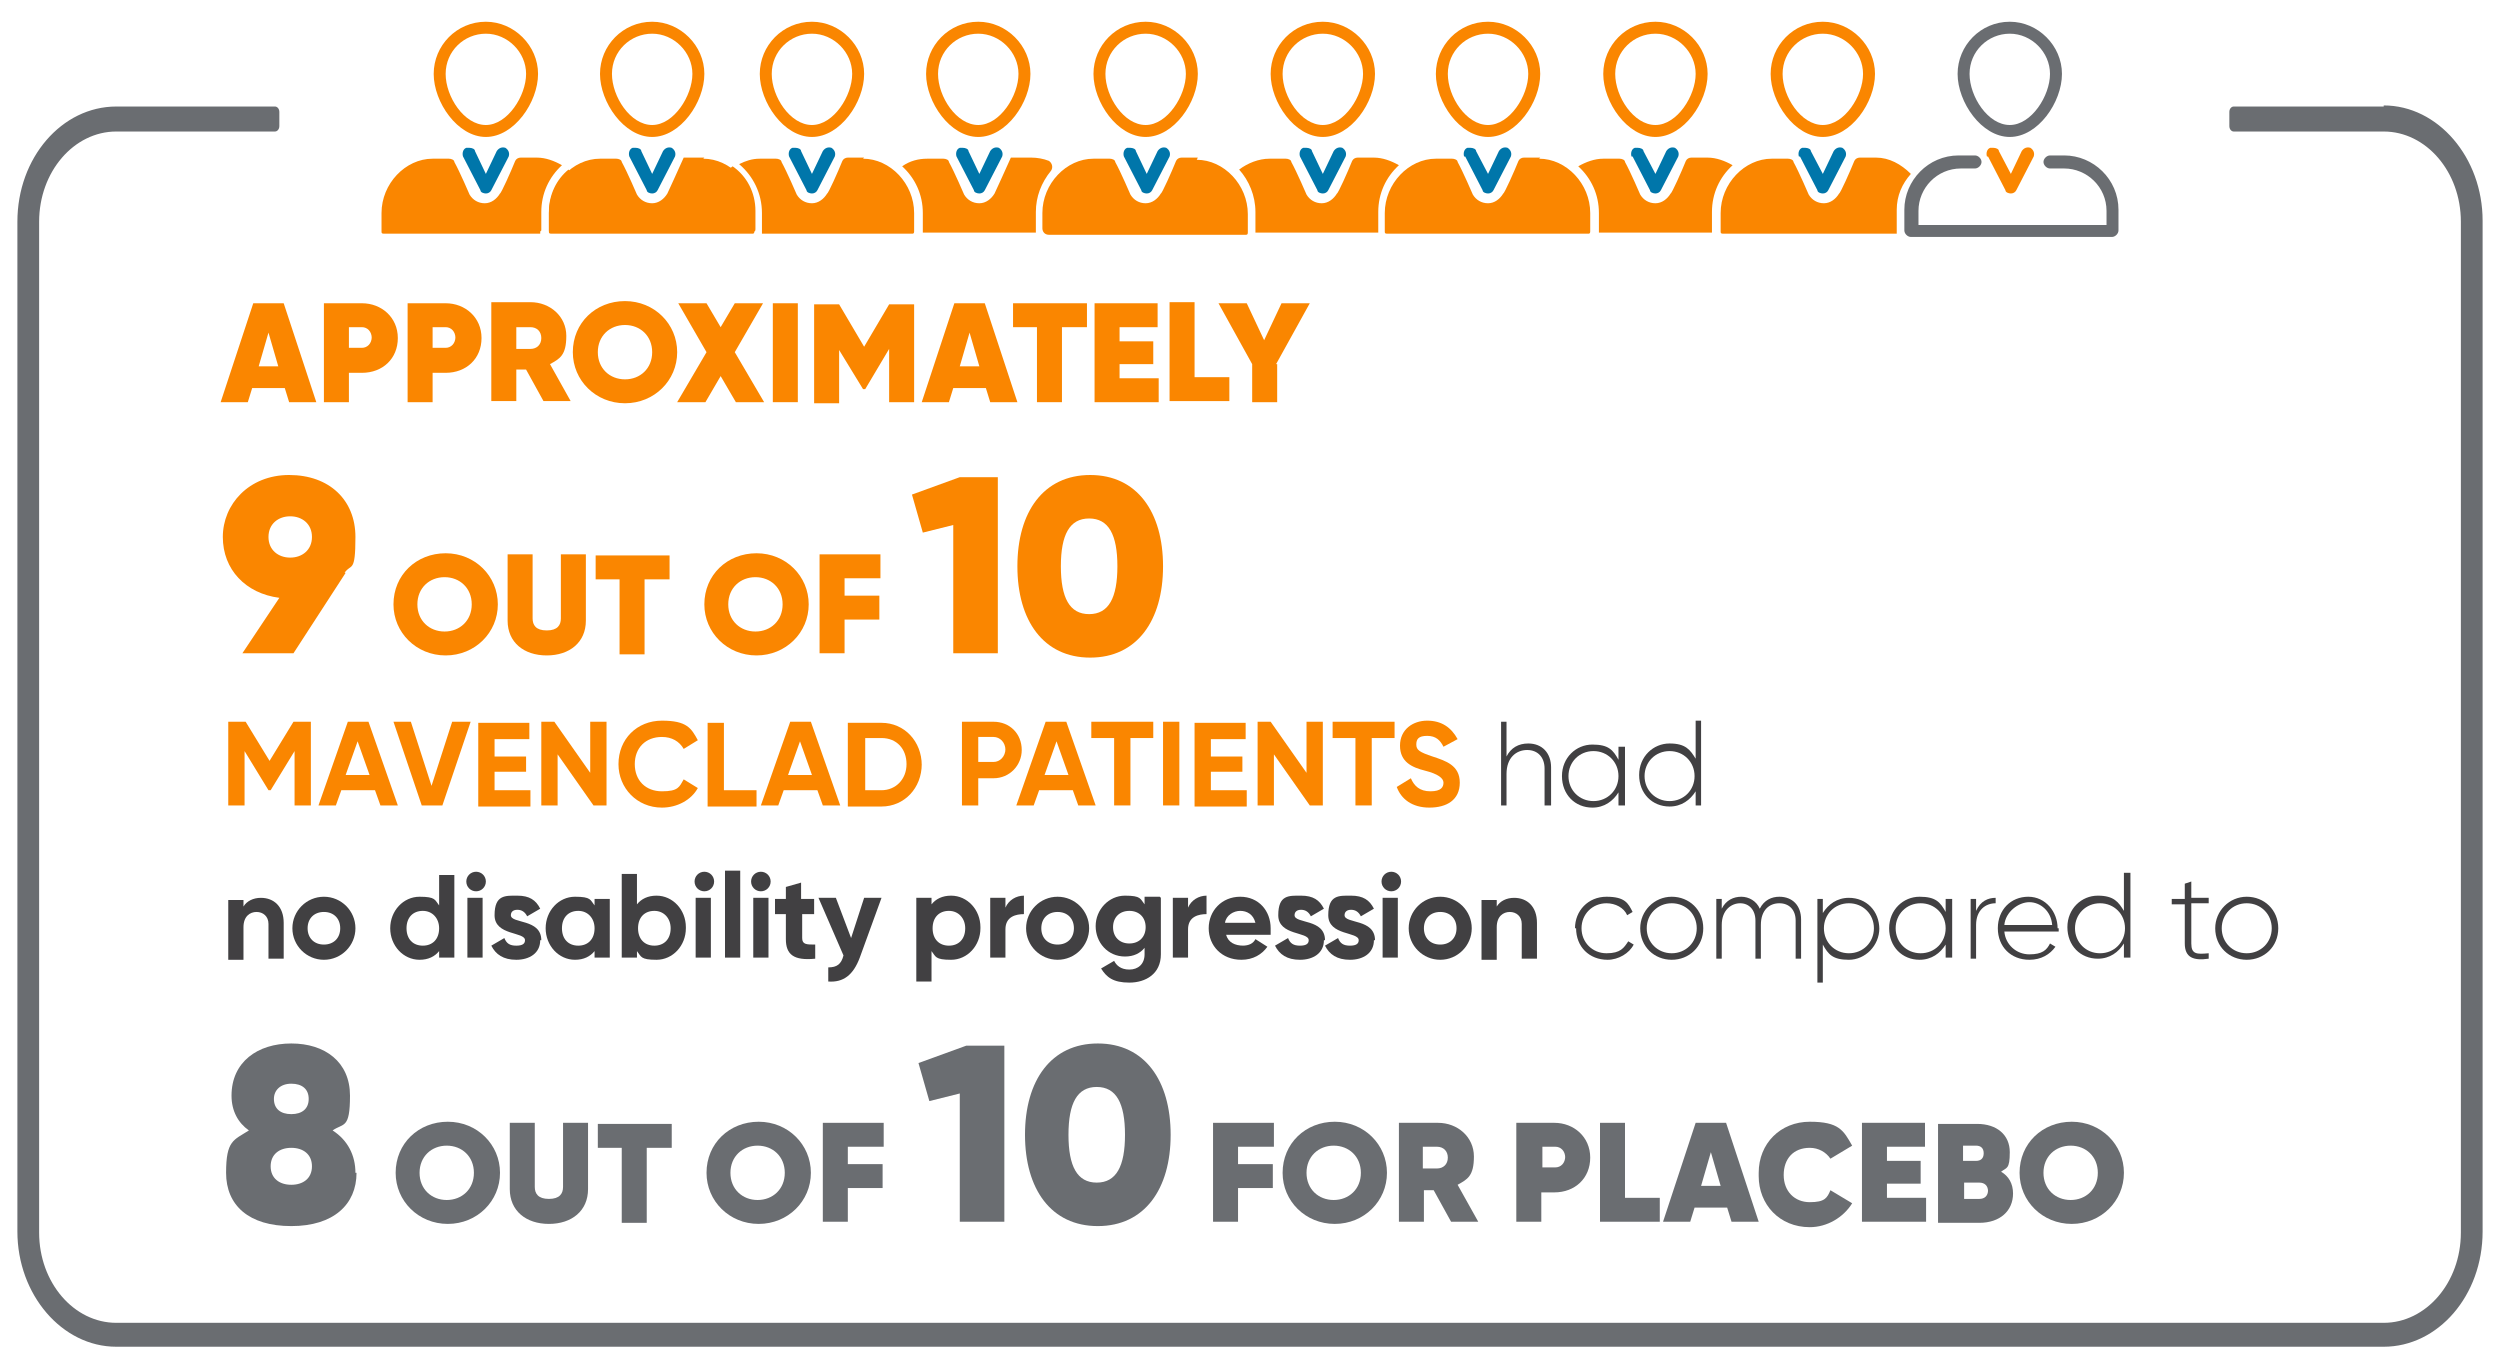 <?xml version="1.0" encoding="UTF-8"?>
<svg id="Layer_1" xmlns="http://www.w3.org/2000/svg" xmlns:xlink="http://www.w3.org/1999/xlink" version="1.1" viewBox="0 0 230 126">
  <!-- Generator: Adobe Illustrator 29.1.0, SVG Export Plug-In . SVG Version: 2.1.0 Build 142)  -->
  <defs>
    <style>
      .st0 {
        fill: none;
      }

      .st1 {
        fill: #0076aa;
      }

      .st2 {
        fill: #fa8600;
      }

      .st3 {
        fill: #414042;
      }

      .st4 {
        fill: #6a6d71;
      }

      .st5 {
        clip-path: url(#clippath);
      }
    </style>
    <clipPath id="clippath">
      <rect class="st0" x="1.6" y="2" width="226.8" height="122.1"/>
    </clipPath>
  </defs>
  <g class="st5">
    <path class="st4" d="M219.3,9.7c5,0,9.1,4.8,9.1,10.6v93c0,5.9-4.1,10.6-9.1,10.6H10.7c-5,0-9.1-4.8-9.1-10.6V20.4c0-5.9,4.1-10.6,9.1-10.6h14.6c.2,0,.4.2.4.5v1.3c0,.3-.2.5-.4.5h-14.6c-3.9,0-7.1,3.7-7.1,8.3v93c0,4.6,3.2,8.3,7.1,8.3h208.6c3.9,0,7.1-3.7,7.1-8.3V20.4c0-4.6-3.2-8.3-7.1-8.3h-13.8c-.2,0-.4-.2-.4-.5v-1.3c0-.3.2-.5.4-.5h13.8Z"/>
    <path class="st2" d="M167.7,11.5c-2,0-3.7-2.6-3.7-4.7s1.7-3.7,3.7-3.7,3.7,1.7,3.7,3.7-1.7,4.7-3.7,4.7M167.7,2c-2.7,0-4.8,2.2-4.8,4.8s2.2,5.8,4.8,5.8,4.8-3.2,4.8-5.8-2.2-4.8-4.8-4.8"/>
    <path class="st2" d="M174.5,19.3c0-1.3.5-2.4,1.3-3.3-.9-.9-2-1.5-3.2-1.5h-1.5c-.2,0-.4.1-.5.3-.4,1-1.3,3-1.4,3-.3.5-.8.9-1.4.9s-1.1-.3-1.4-.8c0,0-.9-2.1-1.4-3,0-.2-.3-.3-.5-.3h-1.5c-2.5,0-4.7,2.3-4.7,5v1.7c0,.1,0,.2.2.2h16c0,0,0-.1,0-.2v-1.9Z"/>
    <path class="st1" d="M165.6,14.4l1.6,3.1c0,.2.3.3.5.3s.4-.1.5-.3l1.6-3.1c.1-.3,0-.6-.3-.8-.3-.1-.6,0-.8.3l-1,2.1-1.1-2.1c0-.2-.3-.3-.5-.3s-.2,0-.3,0c-.3.1-.4.5-.3.8"/>
    <path class="st2" d="M136.9,11.5c-2,0-3.7-2.6-3.7-4.7s1.7-3.7,3.7-3.7,3.7,1.7,3.7,3.7-1.7,4.7-3.7,4.7M136.9,2c-2.7,0-4.8,2.2-4.8,4.8s2.2,5.8,4.8,5.8,4.8-3.2,4.8-5.8-2.2-4.8-4.8-4.8"/>
    <path class="st2" d="M141.7,14.5h-1.5c-.2,0-.4.1-.5.3-.4,1-1.3,3-1.4,3-.3.5-.8.9-1.4.9s-1.1-.3-1.4-.8c0,0-.9-2.1-1.4-3,0-.2-.3-.3-.5-.3h-1.5c-2.5,0-4.7,2.3-4.7,5v1.7c0,.1,0,.2.2.2h18.5c.1,0,.2,0,.2-.2v-1.7c0-2.7-2.2-5-4.7-5"/>
    <path class="st1" d="M134.8,14.4l1.6,3.1c0,.2.3.3.5.3s.4-.1.5-.3l1.6-3.1c.1-.3,0-.6-.3-.8-.3-.1-.6,0-.8.3l-1,2.1-1.1-2.1c0-.2-.3-.3-.5-.3s-.2,0-.3,0c-.3.1-.4.5-.3.8"/>
    <path class="st2" d="M44.7,11.5c-2,0-3.7-2.6-3.7-4.7s1.7-3.7,3.7-3.7,3.7,1.7,3.7,3.7-1.7,4.7-3.7,4.7M44.7,2c-2.7,0-4.8,2.2-4.8,4.8s2.2,5.8,4.8,5.8,4.8-3.2,4.8-5.8-2.2-4.8-4.8-4.8"/>
    <path class="st1" d="M42.6,14.4l1.6,3.1c0,.2.3.3.5.3s.4-.1.5-.3l1.6-3.1c.1-.3,0-.6-.3-.8-.3-.1-.6,0-.8.3l-1,2.1-1-2.1c0-.2-.3-.3-.5-.3s-.2,0-.3,0c-.3.1-.4.5-.3.8"/>
    <path class="st2" d="M60,11.5c-2,0-3.7-2.6-3.7-4.7s1.7-3.7,3.7-3.7,3.7,1.7,3.7,3.7-1.7,4.7-3.7,4.7M60,2c-2.7,0-4.8,2.2-4.8,4.8s2.2,5.8,4.8,5.8,4.8-3.2,4.8-5.8-2.2-4.8-4.8-4.8"/>
    <path class="st2" d="M64.8,14.5h-1.9c-.3.7-1.5,3.3-1.5,3.3-.3.5-.8.9-1.4.9s-1.1-.3-1.4-.8c0,0-.9-2.1-1.4-3,0-.2-.3-.3-.5-.3h-1.5c-2.5,0-4.7,2.3-4.7,5v1.7c0,.1,0,.2.2.2h18.5c.1,0,.2,0,.2-.2v-1.7c0-2.7-2.2-5-4.7-5"/>
    <path class="st1" d="M57.9,14.4l1.6,3.1c0,.2.3.3.5.3s.4-.1.5-.3l1.6-3.1c.1-.3,0-.6-.3-.8-.3-.1-.6,0-.8.3l-1,2.1-1-2.1c0-.2-.3-.3-.5-.3s-.2,0-.3,0c-.3.1-.4.5-.3.8"/>
    <path class="st2" d="M74.7,11.5c-2,0-3.7-2.6-3.7-4.7s1.7-3.7,3.7-3.7,3.7,1.7,3.7,3.7-1.7,4.7-3.7,4.7M74.7,2c-2.7,0-4.8,2.2-4.8,4.8s2.2,5.8,4.8,5.8,4.8-3.2,4.8-5.8-2.2-4.8-4.8-4.8"/>
    <path class="st1" d="M72.6,14.4l1.6,3.1c0,.2.3.3.5.3s.4-.1.5-.3l1.6-3.1c.1-.3,0-.6-.3-.8-.3-.1-.6,0-.8.3l-1,2.1-1-2.1c0-.2-.3-.3-.5-.3s-.2,0-.3,0c-.3.1-.4.5-.3.8"/>
    <path class="st2" d="M90,11.5c-2,0-3.7-2.6-3.7-4.7s1.7-3.7,3.7-3.7,3.7,1.7,3.7,3.7-1.7,4.7-3.7,4.7M90,2c-2.7,0-4.8,2.2-4.8,4.8s2.2,5.8,4.8,5.8,4.8-3.2,4.8-5.8-2.2-4.8-4.8-4.8"/>
    <path class="st1" d="M88,14.4l1.6,3.1c0,.2.3.3.5.3s.4-.1.5-.3l1.6-3.1c.1-.3,0-.6-.3-.8-.3-.1-.6,0-.8.3l-1,2.1-1-2.1c0-.2-.3-.3-.5-.3s-.2,0-.3,0c-.3.1-.4.5-.3.8"/>
    <path class="st2" d="M105.4,11.5c-2,0-3.7-2.6-3.7-4.7s1.7-3.7,3.7-3.7,3.7,1.7,3.7,3.7-1.7,4.7-3.7,4.7M105.4,2c-2.7,0-4.8,2.2-4.8,4.8s2.2,5.8,4.8,5.8,4.8-3.2,4.8-5.8-2.2-4.8-4.8-4.8"/>
    <path class="st2" d="M110.2,14.5h-1.5c-.2,0-.4.1-.5.3-.4,1-1.3,3-1.4,3-.3.5-.8.9-1.4.9s-1.1-.3-1.4-.8c0,0-.9-2.1-1.4-3,0-.2-.3-.3-.5-.3h-1.5c-2.5,0-4.7,2.3-4.7,5v1.4c0,.3.2.6.6.6h18.1c.1,0,.2,0,.2-.2v-1.7c0-2.7-2.2-5-4.7-5"/>
    <path class="st1" d="M103.4,14.4l1.6,3.1c0,.2.3.3.5.3s.4-.1.5-.3l1.6-3.1c.1-.3,0-.6-.3-.8-.3-.1-.6,0-.8.3l-1,2.1-1-2.1c0-.2-.3-.3-.5-.3s-.2,0-.3,0c-.3.1-.4.5-.3.8"/>
    <path class="st2" d="M121.7,11.5c-2,0-3.7-2.6-3.7-4.7s1.7-3.7,3.7-3.7,3.7,1.7,3.7,3.7-1.7,4.7-3.7,4.7M121.7,2c-2.7,0-4.8,2.2-4.8,4.8s2.2,5.8,4.8,5.8,4.8-3.2,4.8-5.8-2.2-4.8-4.8-4.8"/>
    <path class="st1" d="M119.6,14.4l1.6,3.1c0,.2.3.3.5.3s.4-.1.5-.3l1.6-3.1c.1-.3,0-.6-.3-.8-.3-.1-.6,0-.8.3l-1,2.1-1-2.1c0-.2-.3-.3-.5-.3s-.2,0-.3,0c-.3.1-.4.5-.3.8"/>
    <path class="st2" d="M152.3,11.5c-2,0-3.7-2.6-3.7-4.7s1.7-3.7,3.7-3.7,3.7,1.7,3.7,3.7-1.7,4.7-3.7,4.7M152.3,2c-2.7,0-4.8,2.2-4.8,4.8s2.2,5.8,4.8,5.8,4.8-3.2,4.8-5.8-2.2-4.8-4.8-4.8"/>
    <path class="st1" d="M150.2,14.4l1.6,3.1c0,.2.3.3.5.3s.4-.1.5-.3l1.6-3.1c.1-.3,0-.6-.3-.8-.3-.1-.6,0-.8.3l-1,2.1-1.1-2.1c0-.2-.3-.3-.5-.3s-.2,0-.3,0c-.3.1-.4.5-.3.8"/>
    <path class="st4" d="M184.9,11.5c-2,0-3.7-2.6-3.7-4.7s1.7-3.7,3.7-3.7,3.7,1.7,3.7,3.7-1.7,4.7-3.7,4.7M184.9,2c-2.7,0-4.8,2.2-4.8,4.8s2.2,5.8,4.8,5.8,4.8-3.2,4.8-5.8-2.2-4.8-4.8-4.8"/>
    <path class="st2" d="M182.9,14.4l1.6,3.1c0,.2.3.3.5.3s.4-.1.5-.3l1.6-3.1c.1-.3,0-.6-.3-.8-.3-.1-.6,0-.8.3l-1,2.1-1.1-2.1c0-.2-.3-.3-.5-.3s-.2,0-.3,0c-.3.1-.4.5-.3.8"/>
    <path class="st4" d="M181.5,14.3h-1.3c-2.8,0-5,2.3-5,5v1.9c0,.3.3.6.6.6h18.5c.3,0,.6-.3.6-.6v-1.9c0-2.8-2.3-5-5-5h-1.3c-.3,0-.6.3-.6.6s.3.6.6.6h1.3c2.1,0,3.9,1.7,3.9,3.9v1.3h-17.3v-1.3c0-2.1,1.7-3.9,3.9-3.9h1.3c.3,0,.6-.3.6-.6s-.3-.6-.6-.6"/>
    <path class="st2" d="M54.1,21.2v-1.7c0-1.5-.7-2.9-1.8-3.9-1.1.9-1.8,2.3-1.8,3.9v1.7c0,.1,0,.2.2.2h3.2c.1,0,.2,0,.2-.2"/>
    <path class="st2" d="M49.8,21.2v-1.7c0-1.7.7-3.2,1.9-4.3-.7-.4-1.5-.7-2.3-.7h-1.5c-.2,0-.4.1-.5.3-.4,1-1.3,3-1.4,3-.3.5-.8.9-1.4.9s-1.1-.3-1.4-.8c0,0-.9-2.1-1.4-3,0-.2-.3-.3-.5-.3h-1.5c-2.5,0-4.7,2.3-4.7,5v1.7c0,.1,0,.2.2.2h14.4c0,0,0-.1,0-.2"/>
    <path class="st2" d="M67.4,15.3c-1.2.9-2.1,2.4-2.1,4.1v1.7c0,.1,0,.2.2.2h3.8c.1,0,.2,0,.2-.2v-1.7c0-1.7-.8-3.2-2.1-4.1"/>
    <path class="st2" d="M79.5,14.5h-1.5c-.2,0-.4.1-.5.3-.4,1-1.3,3-1.4,3-.3.5-.8.9-1.4.9s-1.1-.3-1.4-.8c0,0-.9-2.1-1.4-3,0-.2-.3-.3-.5-.3h-1.5c-.7,0-1.3.2-1.9.5,1.3,1.1,2.1,2.7,2.1,4.5v1.7c0,0,0,.1,0,.2h13.8c.1,0,.2,0,.2-.2v-1.7c0-2.7-2.2-5-4.7-5"/>
    <path class="st2" d="M84.9,21.4h10.4c0,0,0-.1,0-.2v-1.7c0-1.4.5-2.7,1.4-3.8.2-.3.1-.7-.2-.9-.5-.2-1.1-.3-1.6-.3h-1.9c-.3.7-1.5,3.3-1.5,3.3-.3.5-.8.9-1.4.9s-1.1-.3-1.4-.8c0,0-.9-2.1-1.4-3,0-.2-.3-.3-.5-.3h-1.5c-.8,0-1.6.2-2.3.7,1.2,1.1,1.9,2.6,1.9,4.3v1.7c0,0,0,.1,0,.2"/>
    <path class="st2" d="M115.6,21.4h11.2c0,0,0-.1,0-.2v-1.7c0-1.7.7-3.2,1.9-4.3-.7-.4-1.5-.7-2.3-.7h-1.5c-.2,0-.4.1-.5.3-.4,1-1.3,3-1.4,3-.3.5-.8.9-1.4.9s-1.1-.3-1.4-.8c0,0-.9-2.1-1.4-3,0-.2-.3-.3-.5-.3h-1.5c-1,0-2,.4-2.8,1,.9,1,1.5,2.4,1.5,3.9v1.7c0,0,0,.1,0,.2"/>
    <path class="st2" d="M147.1,21.4h10.4c0,0,0-.1,0-.2v-1.7c0-1.7.7-3.2,1.9-4.3-.7-.4-1.5-.7-2.3-.7h-1.5c-.2,0-.4.1-.5.3-.4,1-1.3,3-1.4,3-.3.5-.8.9-1.4.9s-1.1-.3-1.4-.8c0,0-.9-2.1-1.4-3,0-.2-.3-.3-.5-.3h-1.5c-.8,0-1.6.3-2.3.7,1.2,1.1,1.9,2.6,1.9,4.3v1.7c0,0,0,.1,0,.2"/>
  </g>
  <path class="st4" d="M32.8,107.9c0,2.9-2.1,4.9-6,4.9s-6-1.9-6-4.9.7-3,2.1-3.9c-1-.7-1.6-1.8-1.6-3.2,0-3.1,2.4-4.8,5.5-4.8s5.4,1.7,5.4,4.8-.6,2.5-1.6,3.2c1.4.9,2.1,2.3,2.1,3.9ZM28.7,107.3c0-1.1-.8-1.7-1.9-1.7s-1.9.6-1.9,1.7.8,1.7,1.9,1.7,1.9-.6,1.9-1.7ZM25.2,101.1c0,.9.6,1.4,1.6,1.4s1.6-.5,1.6-1.4-.6-1.4-1.6-1.4-1.6.6-1.6,1.4Z"/>
  <g>
    <path class="st4" d="M36.4,107.9c0-2.7,2.1-4.7,4.8-4.7s4.8,2.1,4.8,4.7-2.1,4.7-4.8,4.7-4.8-2.1-4.8-4.7ZM43.6,107.9c0-1.5-1.1-2.5-2.5-2.5s-2.5,1-2.5,2.5,1.1,2.5,2.5,2.5,2.5-1,2.5-2.5Z"/>
    <path class="st4" d="M46.9,109.4v-6.1h2.3v5.9c0,.6.3,1.1,1.3,1.1s1.3-.5,1.3-1.1v-5.9h2.3v6.1c0,2-1.5,3.2-3.6,3.2s-3.6-1.2-3.6-3.2Z"/>
    <path class="st4" d="M61.7,105.6h-2.2v6.9h-2.3v-6.9h-2.2v-2.2h6.8v2.2Z"/>
    <path class="st4" d="M65,107.9c0-2.7,2.1-4.7,4.8-4.7s4.8,2.1,4.8,4.7-2.1,4.7-4.8,4.7-4.8-2.1-4.8-4.7ZM72.2,107.9c0-1.5-1.1-2.5-2.5-2.5s-2.5,1-2.5,2.5,1.1,2.5,2.5,2.5,2.5-1,2.5-2.5Z"/>
    <path class="st4" d="M78,105.6v1.5h3.2v2.2h-3.2v3.1h-2.3v-9.1h5.6v2.2h-3.3Z"/>
  </g>
  <g>
    <path class="st4" d="M92.4,96.3v16.1h-4.1v-11.8l-2.8.7-1-3.5,4.4-1.6h3.5Z"/>
    <path class="st4" d="M94.3,104.4c0-5,2.4-8.4,6.7-8.4s6.7,3.4,6.7,8.4-2.4,8.4-6.7,8.4-6.7-3.4-6.7-8.4ZM103.5,104.4c0-2.9-.8-4.4-2.6-4.4s-2.6,1.5-2.6,4.4.8,4.4,2.6,4.4,2.6-1.5,2.6-4.4Z"/>
  </g>
  <g>
    <path class="st4" d="M113.9,105.6v1.5h3.2v2.2h-3.2v3.1h-2.3v-9.1h5.6v2.2h-3.3Z"/>
    <path class="st4" d="M118,107.9c0-2.7,2.1-4.7,4.8-4.7s4.8,2.1,4.8,4.7-2.1,4.7-4.8,4.7-4.8-2.1-4.8-4.7ZM125.2,107.9c0-1.5-1.1-2.5-2.5-2.5s-2.5,1-2.5,2.5,1.1,2.5,2.5,2.5,2.5-1,2.5-2.5Z"/>
    <path class="st4" d="M131.8,109.5h-.8v2.9h-2.3v-9.1h3.6c1.8,0,3.3,1.3,3.3,3.1s-.6,2.1-1.5,2.6l1.9,3.4h-2.5l-1.6-2.9ZM130.9,107.5h1.3c.6,0,1-.4,1-1s-.4-1-1-1h-1.3v2Z"/>
    <path class="st4" d="M146.3,106.5c0,1.9-1.4,3.2-3.3,3.2h-1.2v2.7h-2.3v-9.1h3.5c1.8,0,3.3,1.3,3.3,3.2ZM144,106.5c0-.6-.4-1-.9-1h-1.2v1.9h1.2c.5,0,.9-.4.9-1Z"/>
    <path class="st4" d="M152.7,110.2v2.2h-5.5v-9.1h2.3v6.9h3.1Z"/>
    <path class="st4" d="M158.9,111.1h-3l-.4,1.3h-2.5l3-9.1h2.8l3,9.1h-2.5l-.4-1.3ZM158.3,109.1l-.9-3.1-.9,3.1h1.8Z"/>
    <path class="st4" d="M161.8,107.9c0-2.7,2-4.7,4.7-4.7s3.1.8,3.9,2.2l-2,1.2c-.4-.6-1.1-1-1.9-1-1.5,0-2.4,1-2.4,2.5s1,2.5,2.4,2.5,1.6-.4,1.9-1.1l2,1.2c-.8,1.3-2.3,2.2-3.9,2.2-2.8,0-4.7-2.1-4.7-4.7Z"/>
    <path class="st4" d="M177.2,110.2v2.2h-5.9v-9.1h5.8v2.2h-3.5v1.3h3.1v2.1h-3.1v1.3h3.5Z"/>
    <path class="st4" d="M185.2,109.8c0,1.6-1.2,2.7-3.1,2.7h-3.8v-9.1h3.6c1.8,0,3,1,3,2.6s-.3,1.4-.8,1.8c.7.4,1.1,1.1,1.1,2ZM180.6,105.4v1.4h1.2c.4,0,.7-.2.7-.7s-.3-.7-.7-.7h-1.2ZM182.9,109.6c0-.5-.3-.8-.8-.8h-1.4v1.5h1.4c.5,0,.8-.3.8-.8Z"/>
    <path class="st4" d="M185.8,107.9c0-2.7,2.1-4.7,4.8-4.7s4.8,2.1,4.8,4.7-2.1,4.7-4.8,4.7-4.8-2.1-4.8-4.7ZM193,107.9c0-1.5-1.1-2.5-2.5-2.5s-2.5,1-2.5,2.5,1.1,2.5,2.5,2.5,2.5-1,2.5-2.5Z"/>
  </g>
  <g>
    <path class="st2" d="M26.2,35.7h-3l-.4,1.3h-2.5l3-9.1h2.8l3,9.1h-2.5l-.4-1.3ZM25.6,33.7l-.9-3.1-.9,3.1h1.8Z"/>
    <path class="st2" d="M36.6,31.1c0,1.9-1.4,3.2-3.3,3.2h-1.2v2.7h-2.3v-9.1h3.5c1.8,0,3.3,1.3,3.3,3.2ZM34.2,31.1c0-.6-.4-1-.9-1h-1.2v1.9h1.2c.5,0,.9-.4.9-1Z"/>
    <path class="st2" d="M44.3,31.1c0,1.9-1.4,3.2-3.3,3.2h-1.2v2.7h-2.3v-9.1h3.5c1.8,0,3.3,1.3,3.3,3.2ZM41.9,31.1c0-.6-.4-1-.9-1h-1.2v1.9h1.2c.5,0,.9-.4.9-1Z"/>
    <path class="st2" d="M48.3,34h-.8v2.9h-2.3v-9.1h3.6c1.8,0,3.3,1.3,3.3,3.1s-.6,2.1-1.5,2.6l1.9,3.4h-2.5l-1.6-2.9ZM47.5,32.1h1.3c.6,0,1-.4,1-1s-.4-1-1-1h-1.3v2Z"/>
    <path class="st2" d="M52.7,32.4c0-2.7,2.1-4.7,4.8-4.7s4.8,2.1,4.8,4.7-2.1,4.7-4.8,4.7-4.8-2.1-4.8-4.7ZM60,32.4c0-1.5-1.1-2.5-2.5-2.5s-2.5,1-2.5,2.5,1.1,2.5,2.5,2.5,2.5-1,2.5-2.5Z"/>
    <path class="st2" d="M67.7,37l-1.4-2.4-1.4,2.4h-2.6l2.7-4.6-2.6-4.5h2.6l1.3,2.2,1.3-2.2h2.6l-2.6,4.5,2.7,4.6h-2.6Z"/>
    <path class="st2" d="M73.4,27.9v9.1h-2.3v-9.1h2.3Z"/>
    <path class="st2" d="M84.1,37h-2.3v-4.9l-2.2,3.7h-.2l-2.2-3.6v4.9h-2.3v-9.1h2.3l2.3,3.9,2.3-3.9h2.3v9.1Z"/>
    <path class="st2" d="M90.7,35.7h-3l-.4,1.3h-2.5l3-9.1h2.8l3,9.1h-2.5l-.4-1.3ZM90.1,33.7l-.9-3.1-.9,3.1h1.8Z"/>
    <path class="st2" d="M99.9,30.1h-2.2v6.9h-2.3v-6.9h-2.2v-2.2h6.8v2.2Z"/>
    <path class="st2" d="M106.6,34.8v2.2h-5.9v-9.1h5.8v2.2h-3.5v1.3h3.1v2.1h-3.1v1.3h3.5Z"/>
    <path class="st2" d="M113.1,34.7v2.2h-5.5v-9.1h2.3v6.9h3.1Z"/>
    <path class="st2" d="M117.5,33.5v3.5h-2.3v-3.5l-3.1-5.6h2.6l1.6,3.4,1.6-3.4h2.6l-3.1,5.6Z"/>
  </g>
  <path class="st2" d="M31.8,52.7l-4.8,7.4h-4.7l3.4-5.1c-3.1-.4-5.2-2.6-5.2-5.6s2.4-5.7,6.1-5.7,6.1,2.3,6.1,5.7-.4,2.4-1,3.3ZM26.7,51.3c1.1,0,2-.7,2-1.9s-.9-1.9-2-1.9-2,.7-2,1.9.9,1.9,2,1.9Z"/>
  <g>
    <path class="st2" d="M36.2,55.6c0-2.7,2.1-4.7,4.8-4.7s4.8,2.1,4.8,4.7-2.1,4.7-4.8,4.7-4.8-2.1-4.8-4.7ZM43.4,55.6c0-1.5-1.1-2.5-2.5-2.5s-2.5,1-2.5,2.5,1.1,2.5,2.5,2.5,2.5-1,2.5-2.5Z"/>
    <path class="st2" d="M46.7,57.1v-6.1h2.3v5.9c0,.6.3,1.1,1.3,1.1s1.3-.5,1.3-1.1v-5.9h2.3v6.1c0,2-1.5,3.2-3.6,3.2s-3.6-1.2-3.6-3.2Z"/>
    <path class="st2" d="M61.5,53.3h-2.2v6.9h-2.3v-6.9h-2.2v-2.2h6.8v2.2Z"/>
    <path class="st2" d="M64.8,55.6c0-2.7,2.1-4.7,4.8-4.7s4.8,2.1,4.8,4.7-2.1,4.7-4.8,4.7-4.8-2.1-4.8-4.7ZM72,55.6c0-1.5-1.1-2.5-2.5-2.5s-2.5,1-2.5,2.5,1.1,2.5,2.5,2.5,2.5-1,2.5-2.5Z"/>
    <path class="st2" d="M77.7,53.3v1.5h3.2v2.2h-3.2v3.1h-2.3v-9.1h5.6v2.2h-3.3Z"/>
  </g>
  <g>
    <path class="st2" d="M91.8,44v16.1h-4.1v-11.8l-2.8.7-1-3.5,4.4-1.6h3.5Z"/>
    <path class="st2" d="M93.6,52.1c0-5,2.4-8.4,6.7-8.4s6.7,3.4,6.7,8.4-2.4,8.4-6.7,8.4-6.7-3.4-6.7-8.4ZM102.8,52.1c0-2.9-.8-4.4-2.6-4.4s-2.6,1.5-2.6,4.4.8,4.4,2.6,4.4,2.6-1.5,2.6-4.4Z"/>
  </g>
  <g>
    <path class="st2" d="M28.6,74.1h-1.5v-5l-2.2,3.6h-.2l-2.2-3.6v5h-1.5v-7.7h1.6l2.2,3.6,2.2-3.6h1.6v7.7Z"/>
    <path class="st2" d="M34.5,72.7h-3.1l-.5,1.4h-1.6l2.7-7.7h1.9l2.7,7.7h-1.6l-.5-1.4ZM34,71.3l-1.1-3.1-1.1,3.1h2.1Z"/>
    <path class="st2" d="M36.2,66.4h1.6l1.9,5.9,1.9-5.9h1.7l-2.6,7.7h-1.9l-2.6-7.7Z"/>
    <path class="st2" d="M48.8,72.7v1.5h-4.8v-7.7h4.7v1.5h-3.2v1.6h2.9v1.4h-2.9v1.7h3.2Z"/>
    <path class="st2" d="M55.8,66.4v7.7h-1.2l-3.3-4.7v4.7h-1.5v-7.7h1.2l3.3,4.7v-4.7h1.5Z"/>
    <path class="st2" d="M56.9,70.3c0-2.3,1.7-4,4-4s2.7.7,3.3,1.8l-1.3.8c-.4-.7-1.1-1.1-2-1.1-1.5,0-2.5,1-2.5,2.5s1,2.5,2.5,2.5,1.6-.4,2-1.1l1.3.8c-.6,1.1-1.9,1.8-3.3,1.8-2.3,0-4-1.8-4-4Z"/>
    <path class="st2" d="M69.6,72.7v1.5h-4.5v-7.7h1.5v6.2h2.9Z"/>
    <path class="st2" d="M75.2,72.7h-3.1l-.5,1.4h-1.6l2.7-7.7h1.9l2.7,7.7h-1.6l-.5-1.4ZM74.7,71.3l-1.1-3.1-1.1,3.1h2.1Z"/>
    <path class="st2" d="M84.8,70.3c0,2.2-1.6,3.9-3.7,3.9h-3.1v-7.7h3.1c2.1,0,3.7,1.7,3.7,3.9ZM83.4,70.3c0-1.4-.9-2.4-2.3-2.4h-1.5v4.8h1.5c1.3,0,2.3-1,2.3-2.4Z"/>
    <path class="st2" d="M94,69c0,1.4-1.1,2.6-2.6,2.6h-1.4v2.5h-1.5v-7.7h2.9c1.5,0,2.6,1.1,2.6,2.6ZM92.5,69c0-.7-.5-1.2-1.1-1.2h-1.4v2.3h1.4c.6,0,1.1-.5,1.1-1.2Z"/>
    <path class="st2" d="M98.7,72.7h-3.1l-.5,1.4h-1.6l2.7-7.7h1.9l2.7,7.7h-1.6l-.5-1.4ZM98.3,71.3l-1.1-3.1-1.1,3.1h2.1Z"/>
    <path class="st2" d="M106.1,67.9h-2.1v6.2h-1.5v-6.2h-2.1v-1.5h5.7v1.5Z"/>
    <path class="st2" d="M108.5,66.4v7.7h-1.5v-7.7h1.5Z"/>
    <path class="st2" d="M114.7,72.7v1.5h-4.8v-7.7h4.7v1.5h-3.2v1.6h2.9v1.4h-2.9v1.7h3.2Z"/>
    <path class="st2" d="M121.7,66.4v7.7h-1.2l-3.3-4.7v4.7h-1.5v-7.7h1.2l3.3,4.7v-4.7h1.5Z"/>
    <path class="st2" d="M128.3,67.9h-2.1v6.2h-1.5v-6.2h-2.1v-1.5h5.7v1.5Z"/>
    <path class="st2" d="M128.5,72.4l1.3-.8c.3.7.8,1.2,1.8,1.2s1.2-.4,1.2-.8-.5-.8-1.7-1.1c-1.2-.3-2.3-.8-2.3-2.3s1.2-2.3,2.5-2.3,2.2.6,2.8,1.7l-1.3.7c-.3-.6-.7-1-1.5-1s-1,.3-1,.8.3.7,1.5,1.1c1.2.4,2.5.8,2.5,2.4s-1.2,2.3-2.8,2.3-2.6-.8-3-1.9Z"/>
  </g>
  <g>
    <path class="st3" d="M142.7,70.7v3.4h-.6v-3.4c0-1-.6-1.7-1.6-1.7s-1.9.7-1.9,2.2v2.9h-.5v-7.7h.5v3.2c.4-.8,1.1-1.2,2-1.2,1.3,0,2.1.9,2.1,2.2Z"/>
    <path class="st3" d="M149.5,68.6v5.5h-.6v-1.2c-.5.8-1.3,1.4-2.4,1.4-1.6,0-2.8-1.2-2.8-2.9s1.3-2.9,2.8-2.9,1.9.5,2.4,1.4v-1.2h.6ZM148.9,71.4c0-1.3-1-2.3-2.3-2.3s-2.3,1-2.3,2.3,1,2.3,2.3,2.3,2.3-1,2.3-2.3Z"/>
    <path class="st3" d="M156.5,66.4v7.7h-.5v-1.3c-.5.8-1.3,1.4-2.4,1.4-1.6,0-2.8-1.2-2.8-2.9s1.3-2.9,2.8-2.9,1.9.6,2.4,1.4v-3.5h.5ZM155.9,71.4c0-1.3-1-2.3-2.3-2.3s-2.3,1-2.3,2.3,1,2.3,2.3,2.3,2.3-1,2.3-2.3Z"/>
  </g>
  <g>
    <path class="st3" d="M26.1,84.8v3.4h-1.4v-3.2c0-.7-.5-1.1-1.1-1.1s-1.2.4-1.2,1.4v3h-1.4v-5.5h1.4v.6c.3-.5.9-.8,1.6-.8,1.2,0,2.1.8,2.1,2.3Z"/>
    <path class="st3" d="M26.9,85.4c0-1.6,1.3-2.9,2.9-2.9s2.9,1.3,2.9,2.9-1.3,2.9-2.9,2.9-2.9-1.3-2.9-2.9ZM31.3,85.4c0-.9-.6-1.5-1.5-1.5s-1.5.6-1.5,1.5.6,1.5,1.5,1.5,1.5-.6,1.5-1.5Z"/>
    <path class="st3" d="M41.8,80.4v7.7h-1.4v-.6c-.4.5-1,.8-1.8.8-1.5,0-2.7-1.3-2.7-2.9s1.2-2.9,2.7-2.9,1.4.3,1.8.8v-2.8h1.4ZM40.4,85.4c0-.9-.6-1.6-1.5-1.6s-1.5.6-1.5,1.6.6,1.6,1.5,1.6,1.5-.6,1.5-1.6Z"/>
    <path class="st3" d="M42.9,81.1c0-.5.4-.9.9-.9s.9.4.9.9-.4.9-.9.9-.9-.4-.9-.9ZM43,82.6h1.4v5.5h-1.4v-5.5Z"/>
    <path class="st3" d="M49.7,86.5c0,1.2-1,1.8-2.2,1.8s-1.9-.5-2.3-1.3l1.2-.7c.2.5.5.7,1.1.7s.8-.2.8-.5c0-.8-2.8-.4-2.8-2.3s1-1.8,2.1-1.8,1.7.4,2.1,1.2l-1.2.7c-.2-.4-.5-.6-.9-.6s-.6.2-.6.5c0,.8,2.8.3,2.8,2.3Z"/>
    <path class="st3" d="M56.1,82.6v5.5h-1.4v-.6c-.4.5-1,.8-1.8.8-1.5,0-2.7-1.3-2.7-2.9s1.2-2.9,2.7-2.9,1.4.3,1.8.8v-.6h1.4ZM54.7,85.4c0-.9-.6-1.6-1.5-1.6s-1.5.6-1.5,1.6.6,1.6,1.5,1.6,1.5-.6,1.5-1.6Z"/>
    <path class="st3" d="M63.1,85.4c0,1.6-1.2,2.9-2.7,2.9s-1.4-.3-1.8-.8v.6h-1.4v-7.7h1.4v2.8c.4-.5,1-.8,1.8-.8,1.5,0,2.7,1.3,2.7,2.9ZM61.7,85.4c0-.9-.6-1.6-1.5-1.6s-1.5.6-1.5,1.6.6,1.6,1.5,1.6,1.5-.6,1.5-1.6Z"/>
    <path class="st3" d="M63.9,81.1c0-.5.4-.9.9-.9s.9.4.9.9-.4.9-.9.9-.9-.4-.9-.9ZM64,82.6h1.4v5.5h-1.4v-5.5Z"/>
    <path class="st3" d="M66.7,80.1h1.4v8h-1.4v-8Z"/>
    <path class="st3" d="M69.1,81.1c0-.5.4-.9.9-.9s.9.4.9.9-.4.9-.9.9-.9-.4-.9-.9ZM69.3,82.6h1.4v5.5h-1.4v-5.5Z"/>
    <path class="st3" d="M73.8,84v2.3c0,.6.4.6,1.2.6v1.3c-2,.2-2.7-.4-2.7-1.8v-2.3h-1v-1.4h1v-1.1l1.4-.4v1.5h1.2v1.4h-1.2Z"/>
    <path class="st3" d="M81.1,82.6l-2,5.5c-.6,1.6-1.5,2.3-2.9,2.2v-1.3c.8,0,1.2-.3,1.4-1.1l-2.3-5.3h1.6l1.4,3.7,1.2-3.7h1.5Z"/>
    <path class="st3" d="M90.2,85.4c0,1.6-1.2,2.9-2.7,2.9s-1.4-.3-1.8-.8v2.8h-1.4v-7.7h1.4v.6c.4-.5,1-.8,1.8-.8,1.5,0,2.7,1.3,2.7,2.9ZM88.8,85.4c0-.9-.6-1.6-1.5-1.6s-1.5.6-1.5,1.6.6,1.6,1.5,1.6,1.5-.6,1.5-1.6Z"/>
    <path class="st3" d="M94.2,82.5v1.6c-.7,0-1.7.2-1.7,1.4v2.6h-1.4v-5.5h1.4v.9c.3-.7,1-1.1,1.7-1.1Z"/>
    <path class="st3" d="M94.4,85.4c0-1.6,1.3-2.9,2.9-2.9s2.9,1.3,2.9,2.9-1.3,2.9-2.9,2.9-2.9-1.3-2.9-2.9ZM98.8,85.4c0-.9-.6-1.5-1.5-1.5s-1.5.6-1.5,1.5.6,1.5,1.5,1.5,1.5-.6,1.5-1.5Z"/>
    <path class="st3" d="M106.8,82.6v5.2c0,1.8-1.4,2.6-2.9,2.6s-2.1-.5-2.6-1.3l1.2-.7c.2.4.6.8,1.4.8s1.4-.5,1.4-1.4v-.6c-.4.5-1,.8-1.8.8-1.6,0-2.7-1.3-2.7-2.8s1.2-2.8,2.7-2.8,1.4.3,1.8.8v-.7h1.4ZM105.4,85.3c0-.9-.6-1.5-1.5-1.5s-1.5.6-1.5,1.5.6,1.5,1.5,1.5,1.5-.6,1.5-1.5Z"/>
    <path class="st3" d="M111,82.5v1.6c-.7,0-1.7.2-1.7,1.4v2.6h-1.4v-5.5h1.4v.9c.3-.7,1-1.1,1.7-1.1Z"/>
    <path class="st3" d="M114.3,87c.6,0,1-.2,1.2-.6l1.1.7c-.5.7-1.3,1.2-2.4,1.2-1.8,0-3-1.3-3-2.9s1.2-2.9,2.9-2.9,2.8,1.3,2.8,2.9,0,.4,0,.6h-4.1c.2.7.8,1,1.6,1ZM115.5,84.9c-.2-.8-.8-1.1-1.4-1.1s-1.3.4-1.4,1.1h2.8Z"/>
    <path class="st3" d="M121.8,86.5c0,1.2-1,1.8-2.2,1.8s-1.9-.5-2.3-1.3l1.2-.7c.2.5.5.7,1.1.7s.8-.2.8-.5c0-.8-2.8-.4-2.8-2.3s1-1.8,2.1-1.8,1.7.4,2.1,1.2l-1.2.7c-.2-.4-.5-.6-.9-.6s-.6.2-.6.5c0,.8,2.8.3,2.8,2.3Z"/>
    <path class="st3" d="M126.4,86.5c0,1.2-1,1.8-2.2,1.8s-1.9-.5-2.3-1.3l1.2-.7c.2.5.5.7,1.1.7s.8-.2.8-.5c0-.8-2.8-.4-2.8-2.3s1-1.8,2.1-1.8,1.7.4,2.1,1.2l-1.2.7c-.2-.4-.5-.6-.9-.6s-.6.2-.6.5c0,.8,2.8.3,2.8,2.3Z"/>
    <path class="st3" d="M127.1,81.1c0-.5.4-.9.9-.9s.9.4.9.9-.4.9-.9.9-.9-.4-.9-.9ZM127.2,82.6h1.4v5.5h-1.4v-5.5Z"/>
    <path class="st3" d="M129.6,85.4c0-1.6,1.3-2.9,2.9-2.9s2.9,1.3,2.9,2.9-1.3,2.9-2.9,2.9-2.9-1.3-2.9-2.9ZM134,85.4c0-.9-.6-1.5-1.5-1.5s-1.5.6-1.5,1.5.6,1.5,1.5,1.5,1.5-.6,1.5-1.5Z"/>
    <path class="st3" d="M141.4,84.8v3.4h-1.4v-3.2c0-.7-.5-1.1-1.1-1.1s-1.2.4-1.2,1.4v3h-1.4v-5.5h1.4v.6c.3-.5.9-.8,1.6-.8,1.2,0,2.1.8,2.1,2.3Z"/>
  </g>
  <g>
    <path class="st3" d="M144.9,85.4c0-1.6,1.2-2.9,2.9-2.9s2,.6,2.4,1.4l-.5.3c-.3-.7-1.1-1.1-1.9-1.1-1.3,0-2.3,1-2.3,2.3s1,2.3,2.3,2.3,1.6-.5,2-1.1l.5.3c-.4.8-1.4,1.4-2.4,1.4-1.7,0-2.9-1.2-2.9-2.9Z"/>
    <path class="st3" d="M150.9,85.4c0-1.6,1.3-2.9,2.9-2.9s2.9,1.2,2.9,2.9-1.3,2.9-2.9,2.9-2.9-1.2-2.9-2.9ZM156.1,85.4c0-1.3-1-2.3-2.3-2.3s-2.3,1-2.3,2.3,1,2.3,2.3,2.3,2.3-1,2.3-2.3Z"/>
    <path class="st3" d="M165.7,84.7v3.5h-.5v-3.5c0-1-.6-1.6-1.5-1.6s-1.7.6-1.7,2v3.1h-.5v-3.5c0-1-.6-1.6-1.4-1.6s-1.7.6-1.7,2v3.1h-.5v-5.5h.5v.9c.4-.8,1.1-1.1,1.8-1.1s1.4.4,1.7,1.1c.4-.8,1.1-1.1,1.8-1.1,1.2,0,2,.8,2,2.1Z"/>
    <path class="st3" d="M172.9,85.4c0,1.6-1.3,2.9-2.8,2.9s-1.9-.5-2.4-1.4v3.5h-.5v-7.7h.5v1.3c.5-.8,1.3-1.4,2.4-1.4,1.6,0,2.8,1.2,2.8,2.9ZM172.4,85.4c0-1.3-1-2.3-2.3-2.3s-2.3,1-2.3,2.3,1,2.3,2.3,2.3,2.3-1,2.3-2.3Z"/>
    <path class="st3" d="M179.6,82.6v5.5h-.6v-1.2c-.5.8-1.3,1.4-2.4,1.4-1.6,0-2.8-1.2-2.8-2.9s1.3-2.9,2.8-2.9,1.9.5,2.4,1.4v-1.2h.6ZM179,85.4c0-1.3-1-2.3-2.3-2.3s-2.3,1-2.3,2.3,1,2.3,2.3,2.3,2.3-1,2.3-2.3Z"/>
    <path class="st3" d="M183.6,82.6v.5c-.9,0-1.8.6-1.8,2v3.1h-.5v-5.5h.5v1.1c.4-.9,1.1-1.2,1.8-1.2Z"/>
    <path class="st3" d="M189.4,85.4c0,0,0,.2,0,.3h-5c.1,1.2,1.1,2.1,2.3,2.1s1.6-.4,1.9-1l.5.3c-.5.7-1.3,1.2-2.4,1.2-1.7,0-2.9-1.2-2.9-2.9s1.2-2.9,2.8-2.9,2.7,1.4,2.7,2.9ZM184.4,85.1h4.4c-.1-1.3-1.1-2.1-2.1-2.1s-2.2.9-2.3,2.1Z"/>
    <path class="st3" d="M196,80.4v7.7h-.6v-1.3c-.5.8-1.3,1.4-2.4,1.4-1.6,0-2.8-1.2-2.8-2.9s1.3-2.9,2.8-2.9,1.9.6,2.4,1.4v-3.5h.6ZM195.5,85.4c0-1.3-1-2.3-2.3-2.3s-2.3,1-2.3,2.3,1,2.3,2.3,2.3,2.3-1,2.3-2.3Z"/>
    <path class="st3" d="M201.6,83.2v3.6c0,1,.5,1,1.6.9v.5c-1.4.2-2.2-.1-2.2-1.4v-3.6h-1.2v-.5h1.2v-1.4l.6-.2v1.5h1.6v.5h-1.6Z"/>
    <path class="st3" d="M203.8,85.4c0-1.6,1.3-2.9,2.9-2.9s2.9,1.2,2.9,2.9-1.3,2.9-2.9,2.9-2.9-1.2-2.9-2.9ZM209,85.4c0-1.3-1-2.3-2.3-2.3s-2.3,1-2.3,2.3,1,2.3,2.3,2.3,2.3-1,2.3-2.3Z"/>
  </g>
</svg>